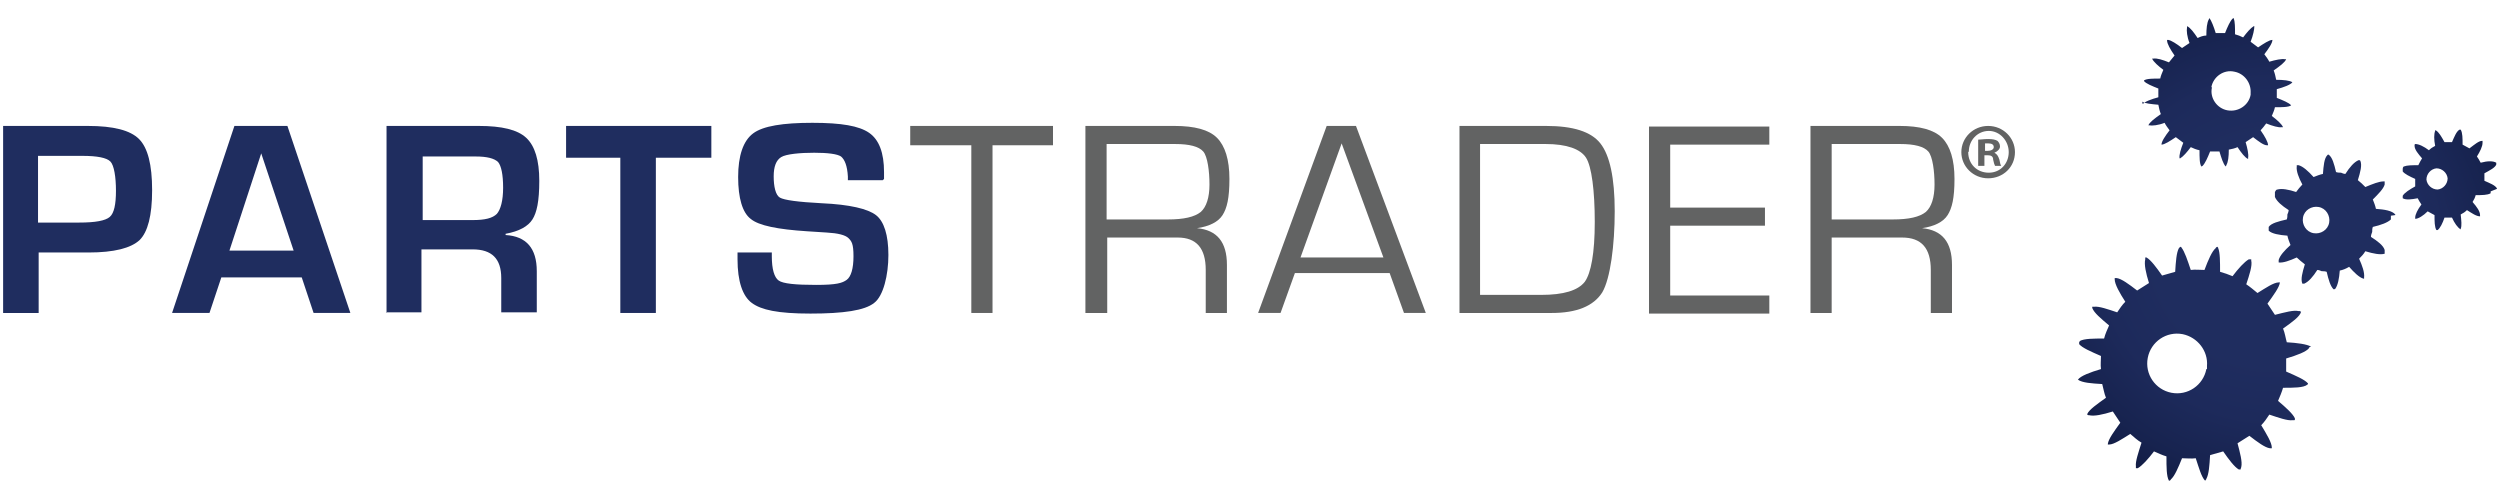 <?xml version="1.0" encoding="UTF-8"?>
<svg id="Layer_1" xmlns="http://www.w3.org/2000/svg" version="1.1" xmlns:xlink="http://www.w3.org/1999/xlink" viewBox="0 0 401 80">
  
  <defs>
    <style>
      .st0 {
        fill: #1f2d5f;
      }

      .st1 {
        fill: url(#radial-gradient);
      }

      .st2 {
        fill: #626363;
      }
    </style>
    <radialGradient id="radial-gradient" cx="364.1" cy="40" fx="364.1" fy="40" r="45.5" gradientUnits="userSpaceOnUse">
      <stop offset=".4" stop-color="#1f2d5f"/>
      <stop offset=".6" stop-color="#1d2a5b"/>
      <stop offset=".8" stop-color="#17234f"/>
      <stop offset="1" stop-color="#0e173c"/>
      <stop offset="1" stop-color="#0b1336"/>
    </radialGradient>
  </defs>
  <g>
    <path class="st0" d="M.5,50.2v-30h13.6c4.1,0,6.8.7,8.2,2.1,1.4,1.4,2.1,4.1,2.1,8.2s-.7,6.7-2,8c-1.4,1.3-4.1,2-8.2,2h-1.3s-6.7,0-6.7,0v9.7H.5ZM6.2,35.7h6.5c2.6,0,4.2-.3,4.9-.9.7-.6,1-2,1-4.2s-.3-4.1-.9-4.7c-.6-.6-2.1-.9-4.5-.9h-7.1v10.7Z"/>
    <path class="st0" d="M48.4,44.5h-12.9l-1.9,5.7h-6l10-30h8.5l10.1,30h-5.9l-1.9-5.7ZM47.1,40.2l-5.2-15.6-5.1,15.6h10.3Z"/>
    <path class="st0" d="M62,50.2v-30h14.8c3.7,0,6.2.6,7.6,1.9,1.4,1.3,2.1,3.6,2.1,6.9s-.4,5.1-1.1,6.2c-.7,1.1-2.1,1.9-4.3,2.3v.2c3.3.2,5,2.1,5,5.8v6.6h-5.7v-5.5c0-3.1-1.5-4.6-4.6-4.6h-8.2v10.1h-5.7ZM67.7,35.3h8.1c2,0,3.2-.3,3.9-1,.6-.7,1-2.1,1-4.2s-.3-3.5-.8-4.1c-.6-.6-1.8-.9-3.6-.9h-8.5v10.3Z"/>
    <path class="st0" d="M105.2,25.3v24.9h-5.7v-24.9h-8.7v-5.1h23.3v5.1h-9Z"/>
    <path class="st0" d="M141.6,28.9h-5.6c0-.3,0-.5,0-.6-.1-1.7-.5-2.7-1.1-3.2-.6-.4-2.1-.6-4.3-.6s-4.5.2-5.3.7c-.8.5-1.2,1.5-1.2,3.1s.3,3,1,3.4c.7.4,2.9.7,6.7.9,4.5.2,7.4.9,8.7,1.9,1.3,1,2,3.2,2,6.4s-.8,6.6-2.3,7.7c-1.5,1.2-4.9,1.7-10.2,1.7s-7.9-.6-9.4-1.7c-1.5-1.1-2.3-3.5-2.3-7v-1.1s5.5,0,5.5,0v.6c0,2.1.4,3.4,1.1,3.9.7.5,2.7.7,6,.7s4.2-.3,4.9-.8c.7-.5,1.1-1.8,1.1-3.8s-.3-2.4-.8-2.9c-.5-.5-1.7-.8-3.5-.9l-3.1-.2c-4.7-.3-7.8-.9-9.1-2-1.3-1-2-3.3-2-6.7s.8-5.8,2.4-7c1.6-1.2,4.8-1.7,9.5-1.7s7.5.5,9.1,1.6c1.6,1.1,2.4,3.2,2.4,6.3v1.1Z"/>
  </g>
  <g>
    <path class="st2" d="M159.2,23.3v26.9h-3.4v-26.9h-9.8v-3.1h22.9v3.1h-9.7Z"/>
    <path class="st2" d="M174.1,50.2v-30h14.3c3.2,0,5.5.6,6.8,1.9,1.3,1.3,2,3.5,2,6.6s-.4,4.7-1.1,5.8c-.7,1.1-2.1,1.8-4.1,2.1h0c3.2.3,4.8,2.2,4.8,5.9v7.7h-3.4v-6.9c0-3.5-1.5-5.2-4.5-5.2h-11.3v12.1h-3.4ZM177.5,35.2h9.8c2.6,0,4.3-.4,5.3-1.2.9-.8,1.4-2.3,1.4-4.4s-.3-4.5-1-5.3c-.7-.8-2.2-1.2-4.5-1.2h-11v12.1Z"/>
    <path class="st2" d="M222.9,43.8h-15.2l-2.3,6.4h-3.6l11-30h4.7l11.2,30h-3.5l-2.3-6.4ZM221.9,41.3l-6.7-18.3-6.6,18.3h13.2Z"/>
    <path class="st2" d="M234.1,50.2v-30h13.9c4.3,0,7.2.9,8.7,2.8,1.5,1.9,2.3,5.5,2.3,10.9s-.7,10.8-2,13c-1.4,2.2-4.1,3.3-8.1,3.3h-14.7ZM237.4,47.3h9.8c3.6,0,5.9-.7,7-2.1,1-1.4,1.6-4.6,1.6-9.6s-.5-8.9-1.4-10.3c-.9-1.4-3.1-2.2-6.5-2.2h-10.5v24.2Z"/>
    <path class="st2" d="M267.9,23.1v10.2h15.2v2.9h-15.2v11.2h15.9v2.9h-19.3v-30h19.3v2.9h-15.9Z"/>
    <path class="st2" d="M290.4,50.2v-30h14.3c3.2,0,5.5.6,6.8,1.9,1.3,1.3,2,3.5,2,6.6s-.4,4.7-1.1,5.8c-.7,1.1-2.1,1.8-4.1,2.1h0c3.2.3,4.8,2.2,4.8,5.9v7.7h-3.4v-6.9c0-3.5-1.5-5.2-4.6-5.2h-11.3v12.1h-3.4ZM293.8,35.2h9.8c2.6,0,4.3-.4,5.3-1.2.9-.8,1.4-2.3,1.4-4.4s-.3-4.5-1-5.3c-.7-.8-2.2-1.2-4.5-1.2h-11v12.1Z"/>
    <path class="st2" d="M323.2,24.4c0,2.4-1.9,4.2-4.3,4.2s-4.3-1.9-4.3-4.2,1.9-4.2,4.3-4.2,4.3,1.9,4.3,4.2ZM315.7,24.4c0,1.9,1.4,3.3,3.3,3.3s3.2-1.5,3.2-3.3-1.4-3.4-3.2-3.4-3.2,1.5-3.2,3.3ZM318.3,26.6h-1v-4.2c.4,0,.9-.1,1.6-.1s1.2.1,1.5.3c.2.2.4.5.4.9s-.4.8-.9,1h0c.4.2.6.5.8,1.1.1.6.2.9.3,1h-1c-.1-.2-.2-.5-.3-1,0-.5-.3-.7-.9-.7h-.5v1.7ZM318.3,24.2h.5c.5,0,1-.2,1-.6s-.3-.6-.9-.6-.4,0-.5,0v1.2Z"/>
  </g>
  <path class="st1" d="M370.7,55.6s0,0,0,0c0,0,0,0,0,0,0,0,0,0,0,0,0,0,0,0,0,0,0,0,0,0,0,0,0,0,0,0,0,0,0,0,0,0,0,0,0,0,0,0,0,0,0,0,0,0,0,0s0,0,0,0c0,0,0,0,0,0-.7-.4-2.2-.6-3.9-.7-.2-.7-.3-1.5-.6-2.2,1.4-1,2.7-1.9,2.9-2.7,0,0,0,0,0,0,0,0,0,0,0,0,0,0,0,0,0,0,0,0,0,0,0,0,0,0,0,0,0,0,0,0,0,0,0,0s0,0,0,0,0,0,0,0c0,0,0,0,0,0,0,0,0,0,0,0,0,0,0,0,0,0,0,0,0,0,0,0,0,0,0,0,0,0,0,0,0,0,0,0,0,0-.1,0-.2-.1,0,0,0,0,0,0,0,0,0,0,0,0,0,0-.1,0-.2,0-.8-.2-2.2.2-3.8.6-.4-.6-.8-1.2-1.2-1.8,1-1.4,1.9-2.6,2-3.4,0,0,0,0,0,0,0,0,0,0,0,0,0,0,0,0,0,0,0,0,0,0,0,0,0,0,0,0,0,0,0,0,0,0,0,0s0,0,0,0c0,0,0,0,0,0,0,0,0,0,0,0,0,0,0,0,0,0,0,0,0,0,0,0,0,0,0,0,0,0,0,0,0,0,0,0,0,0,0,0,0,0,0,0,0,0,0,0,0,0,0,0,0,0,0,0,0,0,0,0,0,0,0,0,0,0,0,0,0,0,0,0,0,0,0,0,0,0,0,0-.1,0-.1,0,0,0,0,0,0,0,0,0-.1,0-.1,0-.8,0-2.1.9-3.4,1.7-.6-.5-1.2-1-1.8-1.4.5-1.5,1-3,.8-3.8,0,0,0,0,0,0,0,0,0,0,0,0,0,0,0,0,0-.1,0,0,0,0,0,0,0,0,0,0,0-.1,0,0,0,0,0,0,0,0,0,0,0,0,0,0,0,0,0,0,0,0,0,0,0,0,0,0,0,0,0,0,0,0,0,0,0,0,0,0,0,0,0,0,0,0,0,0,0,0,0,0,0,0,0,0,0,0,0,0-.1,0,0,0,0,0,0,0s0,0,0,0c0,0,0,0,0,0,0,0,0,0,0,0,0,0-.1,0-.1,0,0,0-.1,0-.2,0-.7.4-1.7,1.5-2.6,2.7-.7-.3-1.3-.5-2-.7,0,0,0,0,0,0,0-1.6,0-3.1-.3-3.8,0,0,0-.1-.1-.2,0,0,0,0,0,0,0,0,0,0,0,0,0,0,0,0,0,0,0,0,0,0,0,0,0,0,0,0,0,0,0,0,0,0,0,0,0,0,0,0,0,0,0,0,0,0,0,0,0,0,0,0,0,0,0,0,0,0,0,0,0,0,0,0,0,0,0,0,0,0-.1,0,0,0,0,0,0,0,0,0,0,0,0,0,0,0,0,0,0,0,0,0,0,0,0,0,0,0,0,0,0,0,0,0,0,0,0,0,0,0,0,0,0,0,0,0-.2.1-.2.2-.6.5-1.2,1.9-1.8,3.5-.7,0-1.5-.1-2.2,0-.5-1.5-1-3-1.5-3.6,0,0,0,0,0,0,0,0,0-.1-.1-.1,0,0,0,0,0,0,0,0,0,0,0,0,0,0,0,0,0,0,0,0,0,0,0,0,0,0,0,0-.1,0,0,0,0,0,0,0,0,0,0,0,0,0,0,0,0,0,0,0,0,0,0,0,0,0,0,0,0,0,0,0,0,0,0,0,0,0,0,0,0,0,0,0,0,0,0,0,0,0,0,0-.1.1-.2.2-.4.7-.5,2.2-.6,3.8-.7.2-1.4.4-2.1.6-.9-1.3-1.8-2.5-2.5-2.9,0,0,0,0,0,0,0,0,0,0,0,0,0,0,0,0-.1,0,0,0,0,0,0,0,0,0-.1,0-.1,0s0,0,0,0c0,0,0,0,0,0,0,0,0,0,0,0,0,0,0,0,0,0,0,0,0,0,0,0,0,0,0,0,0,0,0,0,0,0,0,0,0,0,0,0,0,0,0,0,0,0,0,0,0,0,0,0,0,0,0,0,0,0,0,0,0,0,0,.2,0,.3-.2.8.1,2.2.6,3.8,0,0,0,0,0,0s0,0,0,0c-.6.4-1.3.8-1.9,1.2,0,0,0,0,0,0-1.3-1-2.5-1.9-3.3-2,0,0-.2,0-.3,0,0,0,0,0,0,0,0,0,0,0,0,0,0,0,0,0,0,0,0,0,0,0,0,0,0,0,0,0,0,0,0,0,0,0,0,0,0,0,0,0,0,0,0,0,0,0,0,0,0,0,0,0,0,0,0,0,0,0,0,0,0,0,0,0,0,0,0,0,0,0,0,0,0,0,0,0,0,0,0,0,0,0,0,0,0,0,0,0,0,0,0,0,0,0,0,0s0,0,0,0c0,0,0,.1,0,.2,0,.8.8,2.2,1.7,3.6-.5.5-.9,1.1-1.3,1.7,0,0,0,0,0,0-1.5-.5-2.9-1-3.7-.9,0,0-.2,0-.3,0,0,0,0,0,0,0,0,0,0,0,0,0,0,0,0,0,0,0,0,0,0,0,0,0,0,0,0,0,0,0,0,0,0,0,0,0,0,0,0,0,0,0,0,0,0,0,0,0,0,0,0,0,0,0,0,0,0,0,0,0,0,0,0,0,0,0,0,0,0,0,0,0,0,0,0,0,0,0,0,0,0,0,0,0,0,0,0,0,0,0,0,0,0,0,0,.1,0,0,0,.1,0,.1.3.8,1.4,1.7,2.7,2.8-.3.7-.6,1.3-.8,2.1-1.7,0-3.2,0-3.9.4,0,0,0,0,0,0,0,0,0,0,0,0,0,0,0,0,0,0,0,0,0,0,0,0,0,0,0,.1-.1.2,0,0,0,0,0,0,0,0,0,0,0,0,0,0,0,0,0,0,0,0,0,0,0,.1,0,0,0,0,0,0,0,0,0,0,0,0s0,0,0,0c0,0,0,0,0,0,0,0,0,0,0,.1,0,0,0,0,0,.1.5.6,1.9,1.2,3.5,1.9,0,0,0,0,0,0,0,.7-.1,1.4,0,2.1-1.7.5-3.3,1.1-3.7,1.7,0,0,0,0,0,0,0,0,0,0,0,0,0,0,0,0,0,0,0,0,0,0,0,0,0,0,0,0,0,0,0,0,0,0,0,0,0,0,0,0,0,0,0,0,0,0,0,0,0,0,0,0,0,0,0,0,0,0,0,0,0,0,0,0,0,0,0,0,0,0,0,0,0,0,0,0,0,0,0,0,0,0,0,0,0,0,0,0,0,0,0,0,0,0,0,0,0,0,0,0,0,0,0,0,0,0,0,0,0,0,0,0,0,0,.7.5,2.2.6,3.9.7.2.7.3,1.5.6,2.2-1.4,1-2.7,1.9-3,2.6,0,0,0,0,0,0,0,0,0,0,0,0,0,0,0,.1,0,.1s0,0,0,0c0,0,0,0,0,0s0,0,0,0c0,0,0,0,0,0,0,0,0,0,0,0,0,0,0,0,0,0,0,0,0,0,0,0,0,0,0,0,0,0,0,0,.1.1.2.1,0,0,0,0,0,0,0,0,0,0,0,0,0,0,.1,0,.1,0,.8.2,2.2-.1,3.8-.6.4.6.8,1.2,1.2,1.8-1,1.4-1.9,2.6-2,3.4,0,0,0,0,0,.1,0,0,0,0,0,0,0,0,0,0,0,0,0,0,0,0,0,0,0,0,0,0,0,0,0,0,0,0,0,0,0,0,0,0,0,0,0,0,0,0,0,0,0,0,0,0,0,0,0,0,0,0,0,0,0,0,0,0,0,0,0,0,0,0,0,0,0,0,0,0,0,0,0,0,0,0,0,0,0,0,0,0,0,0,0,0,0,0,0,0s0,0,0,0c0,0,0,0,.1,0,0,0,0,0,0,0,0,0,.1,0,.1,0,.8,0,2.1-.9,3.4-1.7.6.5,1.1,1,1.8,1.4-.5,1.6-1,3-.9,3.8,0,0,0,0,0,0,0,0,0,0,0,.1,0,0,0,0,0,.1,0,0,0,0,0,.1,0,0,0,0,0,0,0,0,0,0,0,0,0,0,0,0,0,0,0,0,0,0,0,0,0,0,0,0,0,0,0,0,0,0,0,0,0,0,0,0,0,0,0,0,0,0,0,0,0,0,0,0,0,0,0,0,0,0,0,0,0,0,0,0,0,0,0,0,0,0,0,0,0,0,0,0,0,0,0,0,0,0,0,0,0,0,0,0,0,0,0,0,.1,0,.1,0,0,0,.1,0,.2,0,.7-.4,1.7-1.5,2.6-2.7.7.3,1.3.6,2,.8,0,1.7,0,3.2.4,3.9,0,0,0,0,0,0,0,0,0,0,0,0,0,0,0,0,0,0,0,0,0,0,0,0,0,0,0,0,0,0,0,0,0,0,0,0,0,0,0,0,0,0,0,0,0,0,0,0,0,0,0,0,0,0,0,0,0,0,0,0,0,0,0,0,0,0,0,0,0,0,0,0,0,0,0,0,.1,0h0s0,0,0,0c0,0,0,0,0,0,0,0,0,0,0,0h0s0,0,0,0c0,0,.2-.1.2-.2.6-.5,1.2-1.9,1.8-3.4.7,0,1.5.1,2.2,0,.5,1.5.9,3,1.5,3.6,0,0,0,0,0,0,0,0,0,0,0,0,0,0,0,0,0,0,0,0,0,0,0,0,0,0,0,0,0,0,0,0,0,0,0,0,0,0,0,0,0,0,0,0,0,0,0,0,0,0,0,0,0,0s0,0,0,0c0,0,0,0,0,0,0,0,0,0,0,0s0,0,0,0c0,0,0,0,0,0,0,0,0,0,0,0,0,0,0,0,0,0,0,0,.2-.2.2-.3.4-.7.5-2.1.6-3.8.7-.2,1.4-.4,2.1-.6.9,1.3,1.8,2.5,2.5,2.9,0,0,0,0,0,0,0,0,0,0,0,0,0,0,0,0,0,0,0,0,.1,0,.1,0,0,0,0,0,0,0,0,0,0,0,.1,0,0,0,0,0,.1,0,0,0,0,0,0,0,0,0,0,0,0,0,0,0,0,0,0,0,0,0,0,0,0,0,0,0,0,0,0,0,0,0,0,0,0,0,0,0,0,0,0-.1,0,0,0,0,0,0,0,0,0,0,0,0,0,0,.1-.2.1-.3.2-.8-.2-2.3-.6-3.8,0,0,0,0,0,0,.6-.4,1.3-.8,1.9-1.2,0,0,0,0,0,0,0,0,0,0,0,0,1.3,1,2.5,1.9,3.3,2,0,0,.2,0,.3,0,0,0,0,0,0,0,0,0,0,0,0,0,0,0,0,0,0,0,0,0,0,0,0,0s0,0,0,0c0,0,0,0,0,0,0,0,0,0,0,0,0,0,0,0,0,0,0,0,0,0,0,0,0,0,0,0,0,0,0,0,0,0,0,0,0,0,0,0,0,0,0,0,0,0,0,0,0,0,0,0,0,0,0,0,0,0,0,0,0,0,0,0,0,0,0,0,0,0,0,0,0,0,0,0,0,0,0,0,0,0,0,0s0,0,0,0c0,0,0,0,0-.1,0,0,0,0,0,0,0-.8-.8-2.1-1.7-3.6.5-.5.9-1.1,1.3-1.7,0,0,0,0,0,0,1.5.5,2.9,1,3.7.9,0,0,.2,0,.3,0,0,0,0,0,0,0,0,0,0,0,0,0,0,0,0,0,0,0,0,0,0,0,0,0,0,0,.1,0,.1-.1,0,0,0,0,0,0,0,0,0,0,0,0,0,0,0,0,0,0,0,0,0,0,0,0,0,0,0,0,0,0,0,0,0,0,0,0,0,0,0,0,0,0s0,0,0,0c0,0,0-.1,0-.1,0,0,0,0,0-.1-.3-.7-1.4-1.7-2.7-2.8.3-.7.6-1.4.8-2.1,1.7,0,3.3,0,3.9-.5,0,0,0,0,0,0,0,0,0,0,0,0,0,0,0,0,0,0,0,0,.1-.1.1-.1,0,0,0,0,0,0,0,0,0,0,0,0,0,0,0,0,0,0,0,0,0,0,0,0,0,0,0,0,0,0s0,0,0,0c0,0,0,0,0,0,0,0,0,0,0,0,0,0,0,0,0,0,0,0,0,0,0,0,0,0,0,0,0-.1-.5-.6-1.9-1.2-3.5-1.9,0,0,0,0,0,0,0-.7,0-1.4,0-2.1,1.7-.5,3.3-1.1,3.7-1.7,0,0,0,0,0,0,0,0,0,0,0,0,0,0,0,0,0,0,0,0,0,0,0-.1,0,0,0,0,0,0,0,0,0,0,0,0,0,0,0,0,0,0,0,0,0,0,0,0,0,0,0,0,0,0,0,0,0,0,0,0ZM353.9,59.2c-.5,2.6-3,4.3-5.6,3.8-2.6-.5-4.3-3-3.8-5.6.5-2.6,3-4.3,5.6-3.8,2.4.5,4.1,2.7,3.9,5.1,0,.2,0,.3,0,.5ZM384.2,34.5s0,0,0,0h0c0,0,0,0,0-.1,0,0,0,0,0,0h0s0,0,0,0h0s0,0,0,0c0,0,0,0,0,0,0,0,0,0,0,0,0,0,0,0,0,0-.5-.6-1.7-.8-3.1-.9-.1-.5-.3-1-.5-1.5.9-.9,1.7-1.7,1.9-2.4v-.2s0,0,0,0c0,0,0,0,0,0h0c0,0,0-.1,0-.1,0,0,0,0,0-.1,0,0,0,0,0,0,0,0,0,0,0,0,0,0,0,0,0-.1,0,0,0,0,0,0h0s0,0,0,0c0,0,0,0,0,0,0,0,0,0,0,0,0,0,0,0,0,0,0,0,0,0,0,0h0s-.1,0-.2,0c0,0,0,0,0,0h0s0,0,0,0c-.7,0-1.7.4-2.9.9-.4-.4-.8-.8-1.2-1.1.4-1.3.7-2.4.4-3.1,0,0,0,0,0,0h0s0,0,0,0c0,0,0,0,0,0,0,0,0,0,0,0,0,0,0,0-.1-.1,0,0,0,0-.1,0h0s0,0,0,0h0s0,0,0,0c0,0,0,0,0,0h0s0,0,0,0c0,0,0,0,0,0h0s0,0-.1,0c0,0,0,0,0,0,0,0,0,0,0,0,0,0,0,0,0,0-.7.3-1.4,1.1-2.1,2.2-.2,0-.5-.1-.7-.2-.3,0-.5,0-.8-.1-.3-1.3-.6-2.4-1.2-2.8,0,0,0,0,0,0,0,0,0,0-.1,0,0,0,0,0,0,0,0,0,0,0,0,0h0s0,0,0,0c0,0,0,0,0,0h0s0,0,0,0h0s0,0,0,0c0,0,0,0,0,0,0,0,0,0,0,0,0,0,0,0,0,0,0,0,0,0,0,0,0,0,0,0,0,0,0,0,0,0,0,0,0,0,0,0,0,0,0,0,0,0,0,0,0,0,0,0,0,0,0,0,0,0-.1.1-.5.5-.6,1.7-.7,3-.5.1-1,.3-1.5.5-.9-1-1.7-1.7-2.4-1.9h0s0,0,0,0c0,0,0,0,0,0,0,0,0,0,0,0,0,0,0,0-.1,0,0,0,0,0,0,0,0,0,0,0,0,0,0,0-.1,0-.2,0,0,0,0,0,0,0,0,0,0,0,0,0,0,0,0,0,0,0,0,0,0,0,0,0,0,0,0,0,0,0,0,0,0,0,0,0,0,0,0,0,0,0h0s0,0,0,0c0,0,0,.1,0,.2h0c-.1.7.3,1.8.9,2.9,0,0,0,0,0,0-.4.4-.7.8-1,1.2-1.2-.4-2.3-.6-3-.4,0,0,0,0,0,0,0,0,0,0,0,0-.2,0-.3.2-.4.4,0,0,0,0,0,0h0c0,.1,0,.2,0,.2h0c0,0,0,.1,0,.1h0c0,.1,0,.2,0,.2,0,0,0,.1,0,.2h0s0,0,0,.1c.3.7,1.1,1.4,2.2,2.1,0,.2-.1.5-.2.7,0,.3,0,.5-.1.8-1.3.3-2.5.6-2.9,1.2,0,0,0,0,0,0,0,0,0,0,0,.1h0c0,.1,0,.1,0,.1h0c0,0,0,.2,0,.2h0c0,0,0,0,0,.1,0,0,0,0,0,.1,0,0,0,0,0,0,0,0,0,0,0,0,0,0,0,0,0,0,0,0,0,0,0,0,0,0,0,0,0,0,0,0,0,0,0,0,0,0,0,0,0,0,0,0,0,0,0,0,.5.5,1.7.7,3,.8.1.5.3,1,.5,1.5-1,.9-1.7,1.7-1.9,2.4h0c0,0,0,.2,0,.2h0c0,.1,0,.2,0,.2,0,0,0,0,0,0,0,0,0,0,0,0h0s0,0,0,0c0,0,0,0,0,0,0,0,0,0,0,0h0s0,0,0,0c0,0,0,0,0,0,0,0,0,0,0,0,0,0,0,0,0,0,0,0,0,0,0,0,0,0,0,0,0,0,0,0,0,0,0,0,0,0,0,0,0,0,0,0,0,0,0,0,0,0,0,0,0,0,0,0,0,0,0,0h0s0,0,0,0h0s0,0,0,0c.7.1,1.8-.3,2.9-.8.4.4.8.7,1.3,1.1-.4,1.3-.7,2.4-.4,3.1,0,0,0,0,0,0h0s0,0,0,0c0,0,0,0,0,0,0,0,0,0,0,0,0,0,0,0,0,0,0,0,0,0,0,0,0,0,0,0,0,0,0,0,0,0,0,0,0,0,0,0,0,0,0,0,0,0,0,0h0s0,0,0,0c0,0,0,0,0,0h.2s0,0,0,0c0,0,0,0,0,0,0,0,0,0,0,0,0,0,0,0,0,0,0,0,0,0,0,0,0,0,0,0,.1,0,.7-.3,1.4-1.1,2.1-2.2,0,0,0,0,0,0,.2,0,.5.1.7.2.3,0,.5,0,.8.1.3,1.3.6,2.3,1.1,2.8,0,0,0,0,0,0,0,0,0,0,0,0,0,0,0,0,0,0,0,0,0,0,0,0,0,0,0,0,0,0,0,0,0,0,0,0h0s0,0,0,0h0s0,0,0,0h0s0,0,0,0h0s0,0,0,0c0,0,0,0,0,0h0s0,0,0,0c0,0,.1,0,.1,0,0,0,.1,0,.2-.1,0,0,0,0,0,0,0,0,0,0,0,0,0,0,0,0,0,0,.4-.6.6-1.6.7-2.9.5-.1,1-.3,1.5-.6.8.9,1.6,1.7,2.3,1.9,0,0,0,0,0,0,0,0,0,0,0,0,0,0,0,0,0,0h0s0,0,.1,0c0,0,0,0,0,0h0s0,0,0,0c0,0,0,0,0,0,0,0,0,0,0,0,0,0,0,0,0,0,0,0,0,0,0,0,0,0,0,0,0,0,0,0,0,0,0,0,0,0,0,0,0-.1,0,0,0,0,0,0,0,0,0,0,0,0h0c0,0,0-.1,0-.1h0c.1-.8-.3-1.9-.8-3,0,0,0,0,0,0,.4-.4.7-.7,1-1.2,1.3.4,2.4.6,3.1.4,0,0,0,0,0,0,0,0,0,0,0,0,0,0,0,0,0,0,0,0,0,0,0,0,0,0,0,0,0,0,0,0,0,0,0,0,0,0,0,0,0,0,0,0,0,0,0,0,0,0,0,0,0,0,0,0,0,0,0,0,0,0,0,0,0,0h0s0,0,0,0v-.4c0,0,0-.1,0-.1,0,0,0,0,0,0h0c0,0,0,0,0-.1,0,0,0,0,0,0,0,0,0,0,0,0h0c-.2-.7-1.1-1.4-2.2-2.1,0-.3.1-.5.2-.8,0-.3,0-.5.1-.8,1.3-.3,2.4-.7,2.9-1.2,0,0,0,0,0,0h0s0,0,0,0c0,0,0-.1,0-.2h0c0,0,0-.1,0-.2h0c0-.1,0-.2,0-.2h0ZM371.1,37.4c-1.2-.2-1.9-1.4-1.7-2.5.2-1.2,1.4-1.9,2.5-1.7,1.2.2,1.9,1.4,1.7,2.5-.2,1.2-1.4,1.9-2.5,1.7ZM343.6,16.3h0s0,0,0,0c0,0,0,0,0,0,0,0,0,0,0,0,0,0,0,0,0,0,0,0,0,0,0,0h0s0,0,0,0c0,0,0,0,0,0,0,0,0,0,0,0,0,0,0,0,0,0,0,0,0,0,0,0h0c.4.3,1.5.4,2.6.5.1.5.2,1,.4,1.5-1,.7-1.8,1.3-2,1.8,0,0,0,0,0,0,0,0,0,0,0,0,0,0,0,0,0,0,0,0,0,0,0,0,0,0,0,0,0,0,0,0,0,0,0,0,0,0,0,0,0,0,0,0,0,0,0,0,0,0,0,0,0,0,0,0,0,0,0,0,0,0,0,0,0,0,0,0,0,0,.1,0,0,0,0,0,0,0,0,0,0,0,0,0,0,0,0,0,0,0,.5.1,1.5,0,2.5-.4.2.4.5.8.8,1.2-.7.9-1.3,1.8-1.3,2.3,0,0,0,0,0,0,0,0,0,0,0,0,0,0,0,0,0,0,0,0,0,0,0,0,0,0,0,0,0,0,0,0,0,0,0,0,0,0,0,0,0,0,0,0,0,0,0,0h0s0,0,0,0c0,0,0,0,0,0,0,0,0,0,0,0,0,0,0,0,0,0,0,0,0,0,0,0h0s0,0,0,0c0,0,0,0,0,0,0,0,0,0,0,0,0,0,0,0,0,0,0,0,0,0,0,0,.5,0,1.4-.6,2.3-1.2.4.3.8.6,1.2.9-.4,1-.7,2-.6,2.5,0,0,0,0,0,0,0,0,0,0,0,0,0,0,0,0,0,0,0,0,0,0,0,0,0,0,0,0,0,0,0,0,0,0,0,0,0,0,0,0,0,0,0,0,0,0,0,0,0,0,0,0,0,0,0,0,0,0,0,0,0,0,0,0,0,0,0,0,0,0,0,0,0,0,0,0,0,0,0,0,0,0,0,0,0,0,0,0,0,0,0,0,0,0,0,0s0,0,0,0,0,0,0,0c0,0,0,0,0,0,0,0,0,0,0,0,0,0,0,0,.1,0,.5-.3,1.1-1,1.7-1.8.4.2.9.4,1.4.5,0,1.1,0,2.2.3,2.6,0,0,0,0,0,0,0,0,0,0,0,0,0,0,0,0,0,0,0,0,0,0,0,0,0,0,0,0,0,0,0,0,0,0,0,0,0,0,0,0,0,0,0,0,0,0,0,0,0,0,0,0,0,0,0,0,0,0,0,0,0,0,0,0,0,0,0,0,0,0,0,0,0,0,0,0,0,0,0,0,0,0,0,0,0,0,0,0,0,0,0,0,0,0,0,0,0,0,0,0,0,0,0,0,0,0,0,0,0,0,0,0,0,0,0,0,.1,0,.2-.1.4-.4.8-1.3,1.2-2.3.5,0,1,0,1.5,0,.3,1,.6,2,1,2.4h0s0,0,0,0c0,0,0,0,0,0,0,0,0,0,0,0,0,0,0,0,0,0,0,0,0,0,0,0,0,0,0,0,0,0,0,0,0,0,0,0,0,0,0,0,0,0s0,0,0,0c0,0,0,0,0,0,0,0,0,0,0,0,0,0,0,0,0,0,0,0,0,0,0,0,0,0,0,0,0,0,0,0,0,0,0,0,0,0,.1-.1.1-.2.3-.5.4-1.4.4-2.5.5-.1,1-.2,1.4-.4.6.9,1.2,1.7,1.7,1.9,0,0,0,0,0,0,0,0,0,0,0,0,0,0,0,0,0,0,0,0,0,0,0,0,0,0,0,0,0,0,0,0,0,0,0,0,0,0,0,0,0,0,0,0,0,0,0,0,0,0,0,0,0,0,0,0,0,0,0,0,0,0,0,0,0,0,0,0,0,0,0,0,0,0,0,0,0,0,0,0,0,0,0,0,0,0,0,0,0,0,0,0,0,0,0,0,0,0,0-.1,0-.2.1-.5-.1-1.5-.4-2.5,0,0,0,0,0,0,.4-.3.8-.5,1.2-.8h0s0,0,0,0c.9.7,1.7,1.3,2.2,1.3,0,0,.1,0,.2,0,0,0,0,0,0,0,0,0,0,0,0,0,0,0,0,0,0,0,0,0,0,0,0,0,0,0,0,0,0,0,0,0,0,0,0,0,0,0,0,0,0,0,0,0,0,0,0,0,0,0,0,0,0,0,0,0,0,0,0,0,0,0,0,0,0,0,0,0,0,0,0,0,0,0,0,0,0,0,0,0,0,0,0,0,0,0,0,0,0,0,0,0,0,0,0,0,0,0,0,0,0,0,0,0,0,0,0,0,0,0,0,0,0,0,0,0,0,0,0,0,0,0,0,0,0,0,0,0,0,0,0,0,0-.5-.5-1.4-1.2-2.4.3-.3.6-.7.9-1.1h0c1,.4,2,.7,2.5.6,0,0,.1,0,.2,0,0,0,0,0,0,0,0,0,0,0,0,0,0,0,0,0,0,0,0,0,0,0,0,0,0,0,0,0,0,0,0,0,0,0,0,0,0,0,0,0,0,0,0,0,0,0,0,0,0,0,0,0,0,0,0,0,0,0,0,0,0,0,0,0,0,0,0,0,0,0,0,0,0,0,0,0,0,0,0,0,0,0,0,0,0,0,0,0,0,0-.2-.5-1-1.2-1.8-1.8.2-.5.4-.9.5-1.4,1.1,0,2.2,0,2.6-.3,0,0,0,0,0,0,0,0,0,0,0,0,0,0,0,0,0,0,0,0,0,0,0,0,0,0,0,0,0,0,0,0,0,0,0,0,0,0,0,0,0,0,0,0,0,0,0,0s0,0,0,0c0,0,0,0,0,0s0,0,0,0c0,0,0,0,0,0,0,0,0,0,0,0,0,0,0,0,0,0,0,0,0,0,0,0-.3-.4-1.3-.8-2.3-1.2,0,0,0,0,0,0,0-.5,0-.9,0-1.4,1.1-.3,2.2-.7,2.5-1.1,0,0,0,0,0,0,0,0,0,0,0,0,0,0,0,0,0,0,0,0,0,0,0,0,0,0,0,0,0,0,0,0,0,0,0,0,0,0,0,0,0,0s0,0,0,0h0s0,0,0,0c0,0,0,0,0,0,0,0,0,0,0,0,0,0,0,0,0,0,0,0,0,0,0,0,0,0,0,0,0,0,0,0,0,0,0,0,0,0,0,0,0,0,0,0,0,0,0,0,0,0,0,0,0,0,0,0,0,0,0,0,0,0,0,0,0,0-.4-.3-1.5-.4-2.6-.4-.1-.5-.2-1-.4-1.5,1-.7,1.8-1.3,2-1.8,0,0,0,0,0,0,0,0,0,0,0,0h0s0,0,0,0h0s0,0,0,0,0,0,0,0c0,0,0,0,0,0,0,0,0,0,0,0,0,0,0,0,0,0,0,0,0,0,0,0,0,0,0,0,0,0,0,0,0,0,0,0,0,0,0,0,0,0,0,0,0,0-.1,0,0,0,0,0,0,0,0,0,0,0,0,0,0,0,0,0-.1,0-.5-.1-1.5.1-2.5.4-.2-.4-.5-.8-.8-1.2.7-.9,1.3-1.8,1.3-2.3,0,0,0,0,0,0,0,0,0,0,0,0,0,0,0,0,0,0,0,0,0,0,0,0,0,0,0,0,0,0,0,0,0,0,0,0s0,0,0,0c0,0,0,0,0,0,0,0,0,0,0,0,0,0,0,0,0,0,0,0,0,0,0,0,0,0,0,0,0,0,0,0,0,0,0,0,0,0,0,0,0,0,0,0,0,0,0,0,0,0,0,0,0,0,0,0,0,0,0,0,0,0,0,0,0,0,0,0,0,0,0,0,0,0,0,0,0,0,0,0,0,0,0,0,0,0,0,0,0,0,0,0,0,0,0,0-.5,0-1.4.6-2.3,1.2-.4-.3-.8-.6-1.2-.9.4-1,.6-2,.6-2.5,0,0,0,0,0,0,0,0,0,0,0,0,0,0,0,0,0,0,0,0,0,0,0,0,0,0,0,0,0,0,0,0,0,0,0,0,0,0,0,0,0,0,0,0,0,0,0,0,0,0,0,0,0,0,0,0,0,0,0,0,0,0,0,0,0,0,0,0,0,0,0,0,0,0,0,0,0,0,0,0,0,0,0,0,0,0,0,0,0,0,0,0,0,0,0,0s0,0,0,0c0,0,0,0,0,0,0,0,0,0,0,0,0,0,0,0,0,0,0,0,0,0-.1,0-.5.3-1.1,1-1.7,1.8-.4-.2-.9-.4-1.3-.5,0,0,0,0,0,0,0-1.1,0-2-.2-2.5,0,0,0,0,0-.1,0,0,0,0,0,0,0,0,0,0,0,0,0,0,0,0,0,0,0,0,0,0,0,0,0,0,0,0,0,0,0,0,0,0,0,0,0,0,0,0,0,0,0,0,0,0,0,0h0s0,0,0,0c0,0,0,0,0,0,0,0,0,0,0,0h0s0,0,0,0c0,0,0,0,0,0,0,0,0,0,0,0h0s0,0,0,0c0,0,0,0,0,0,0,0-.1,0-.2.1-.4.4-.8,1.3-1.2,2.3-.5,0-1,0-1.5,0-.3-1-.7-2-1-2.4,0,0,0,0,0,0,0,0,0,0,0,0,0,0,0,0,0,0,0,0,0,0,0,0,0,0,0,0,0,0,0,0,0,0,0,0,0,0,0,0,0,0,0,0,0,0,0,0s0,0,0,0c0,0,0,0,0,0s0,0,0,0c0,0,0,0,0,0,0,0,0,0,0,0,0,0,0,0,0,0,0,0,0,0,0,0,0,0,0,0-.1.2-.3.5-.4,1.5-.4,2.6-.5,0-1,.2-1.4.4-.6-.9-1.2-1.7-1.7-1.9,0,0,0,0,0,0,0,0,0,0,0,0,0,0,0,0,0,0,0,0,0,0,0,0,0,0,0,0,0,0,0,0,0,0,0,0,0,0,0,0,0,0,0,0,0,0,0,0,0,0,0,0,0,0,0,0,0,0,0,0,0,0,0,0,0,0,0,0,0,0,0,0,0,0,0,0,0,0,0,0,0,0,0,0,0,0,0,0,0,0,0,0,0,0,0,0,0,0,0,.1,0,.2-.1.5,0,1.5.4,2.5,0,0,0,0,0,0h0c-.4.3-.8.5-1.2.8,0,0,0,0,0,0-.9-.7-1.7-1.2-2.2-1.3,0,0-.1,0-.2,0h0s0,0,0,0c0,0,0,0,0,0h0s0,0,0,0c0,0,0,0,0,0,0,0,0,0,0,0,0,0,0,0,0,0,0,0,0,0,0,0,0,0,0,0,0,0,0,0,0,0,0,0,0,0,0,0,0,0,0,0,0,0,0,0,0,0,0,0,0,0,0,0,0,0,0,0,0,0,0,0,0,0s0,0,0,0c0,0,0,0,0,.1,0,.5.5,1.4,1.2,2.4-.3.4-.6.7-.9,1.1h0c-1-.4-1.9-.7-2.5-.6,0,0-.1,0-.2,0,0,0,0,0,0,0,0,0,0,0,0,0,0,0,0,0,0,0,0,0,0,0,0,0,0,0,0,0,0,0,0,0,0,0,0,0,0,0,0,0,0,0,0,0,0,0,0,0,0,0,0,0,0,0,0,0,0,0,0,0,0,0,0,0,0,0,0,0,0,0,0,0,0,0,0,0,0,0,0,0,0,0,0,0,0,0,0,0,0,0,0,0,0,0,0,0,0,0,0,0,0,0,.2.5,1,1.2,1.8,1.8-.2.5-.4.9-.5,1.4-1.1,0-2.2,0-2.6.3,0,0,0,0,0,0,0,0,0,0,0,0,0,0,0,0,0,0,0,0,0,0,0,0,0,0,0,0,0,.1,0,0,0,0,0,0,0,0,0,0,0,0s0,0,0,0c0,0,0,0,0,0,0,0,0,0,0,0,0,0,0,0,0,0s0,0,0,0c0,0,0,0,0,0,0,0,0,0,0,0,0,0,0,0,0,0,.3.4,1.3.8,2.3,1.2h0c0,.5,0,1,0,1.4-1.1.3-2.2.7-2.5,1.1,0,0,0,0,0,0,0,0,0,0,0,0,0,0,0,0,0,0,0,0,0,0,0,0,0,0,0,0,0,0,0,0,0,0,0,0ZM354.7,14c.3-1.7,2-2.9,3.7-2.5,1.6.3,2.7,1.8,2.6,3.4,0,.1,0,.2,0,.3-.3,1.7-2,2.8-3.7,2.5-1.7-.3-2.9-2-2.5-3.7ZM400.5,30.3s0,0,0-.1c0,0,0,0,0,0h0s0,0,0,0c0,0,0,0,0,0,0,0,0,0,0,0h0c-.3-.5-1.1-.8-2-1.2,0-.2,0-.4,0-.6,0-.2,0-.4,0-.6.9-.5,1.7-.9,1.9-1.4,0,0,0,0,0,0h0s0,0,0,0c0,0,0,0,0-.1h0c0,0,0-.1,0-.1h0c0-.1,0-.1,0-.1h0s0,0,0,0h0s0,0,0,0c0,0,0,0,0,0h0s0,0,0,0h0s0,0,0,0c0,0,0,0,0,0,0,0,0,0,0,0,0,0,0,0,0,0-.5-.3-1.4-.3-2.5,0-.2-.4-.4-.7-.6-1,.5-.8.9-1.6.9-2.2v-.2s0,0,0,0c0,0,0,0,0,0h0s0,0,0-.1c0,0,0,0,0,0,0,0,0,0,0,0,0,0,0,0,0,0,0,0,0,0,0,0,0,0,0,0,0,0h0s0,0,0,0c0,0,0,0,0,0,0,0,0,0,0,0,0,0,0,0,0,0,0,0,0,0,0,0h0s0,0-.1,0c0,0,0,0,0,0h0s0,0,0,0c-.5,0-1.2.6-2,1.2-.4-.2-.7-.4-1.1-.6,0-1,0-1.9-.3-2.4,0,0,0,0,0,0h0s0,0,0,0c0,0,0,0,0,0,0,0,0,0,0,0,0,0,0,0-.1,0,0,0,0,0-.1,0h0s0,0,0,0h0s0,0,0,0c0,0,0,0,0,0h0s0,0,0,0,0,0,0,0h0s0,0,0,0c0,0,0,0,0,0,0,0,0,0,0,0,0,0,0,0,0,0-.5.3-.8,1.1-1.2,2-.2,0-.4,0-.6,0-.2,0-.4,0-.6,0-.5-.9-.9-1.6-1.4-1.9,0,0,0,0,0,0,0,0,0,0-.1,0,0,0,0,0,0,0,0,0,0,0,0,0h0s0,0,0,0c0,0,0,0,0,0h0s0,0,0,0h0s0,0,0,0h0s0,0,0,0c0,0,0,0,0,0,0,0,0,0,0,0,0,0,0,0,0,0,0,0,0,0,0,0,0,0,0,0,0,0,0,0,0,0,0,0,0,0,0,0,0,0,0,0,0,0,0,.1-.2.5-.2,1.4,0,2.4-.4.2-.7.4-1,.7-.8-.6-1.6-1-2.2-1h0s0,0,0,0,0,0,0,0c0,0,0,0,0,0,0,0,0,0,0,0,0,0,0,0,0,0,0,0,0,0,0,0,0,0,0,0-.1.1,0,0,0,0,0,0,0,0,0,0,0,0,0,0,0,0,0,0,0,0,0,0,0,0,0,0,0,0,0,0,0,0,0,0,0,0,0,0,0,0,0,0,0,0,0,0,0,0h0c0,0,0,.1,0,.2h0c0,.6.6,1.3,1.2,2,0,0,0,0,0,0-.2.3-.4.7-.6,1.1-1,0-1.8,0-2.3.2,0,0,0,0,0,0,0,0,0,0,0,0-.1,0-.2.2-.2.4,0,0,0,0,0,0h0c0,0,0,.1,0,.2h0c0,0,0,0,0,0h0c0,.1,0,.1,0,.1,0,0,0,0,0,.1,0,0,0,0,0,0,0,0,0,0,0,0,.3.4,1.1.8,2,1.2,0,.2,0,.4,0,.6,0,.2,0,.4,0,.6-.9.5-1.7,1-2,1.5,0,0,0,0,0,0,0,0,0,0,0,.1h0c0,0,0,.1,0,.1h0c0,0,0,.1,0,.2h0c0,0,0,0,0,0,0,0,0,0,0,0,0,0,0,0,0,0,0,0,0,0,0,0,0,0,0,0,0,0,0,0,0,0,0,0,0,0,0,0,0,0,0,0,0,0,0,0,0,0,0,0,0,0,0,0,0,0,0,0,.5.3,1.4.2,2.4,0,.2.4.4.7.6,1-.6.8-1,1.6-1,2.1h0c0,0,0,.1,0,.1,0,0,0,0,0,.1h0c0,0,0,0,0,0,0,0,0,0,0,0h0s0,0,0,0c0,0,0,0,0,0,0,0,0,0,0,0h0s0,0,0,0c0,0,0,0,0,0,0,0,0,0,0,0,0,0,0,0,0,0,0,0,0,0,0,0,0,0,0,0,0,0,0,0,0,0,0,0,0,0,0,0,0,0,0,0,0,0,0,0,0,0,0,0,0,0,0,0,0,0,0,0h0s0,0,0,0h0s0,0,0,0c.5,0,1.3-.5,2-1.2.4.2.7.4,1.1.6,0,1,0,1.9.3,2.4,0,0,0,0,0,0h0s0,0,0,0c0,0,0,0,0,0,0,0,0,0,0,0,0,0,0,0,0,0,0,0,0,0,0,0,0,0,0,0,0,0,0,0,0,0,0,0,0,0,0,0,0,0,0,0,0,0,0,0h0s0,0,0,0c0,0,0,0,0,0h.2s0,0,0,0c0,0,0,0,0,0,0,0,0,0,0,0,0,0,0,0,0,0,0,0,0,0,0,0,0,0,0,0,0,0,.4-.3.8-1.1,1.1-2,0,0,0,0,0,0,.2,0,.4,0,.6,0,.2,0,.4,0,.6,0,.4.9.9,1.6,1.4,1.9,0,0,0,0,0,0,0,0,0,0,0,0s0,0,0,0c0,0,0,0,0,0,0,0,0,0,0,0s0,0,0,0h0s0,0,0,0h0s0,0,0,0h0s0,0,0,0h0s0,0,0,0c0,0,0,0,0,0h0s0,0,0,0c0,0,0,0,0,0,0,0,0,0,0-.1,0,0,0,0,0,0,0,0,0,0,0,0,0,0,0,0,0,0,.2-.5.1-1.3,0-2.3.4-.2.7-.4,1-.7.8.5,1.5,1,2.1,1,0,0,0,0,0,0h0s0,0,0,0h0s0,0,0,0c0,0,0,0,0,0h0s0,0,0,0c0,0,0,0,0,0,0,0,0,0,0,0s0,0,0,0c0,0,0,0,0,0,0,0,0,0,0,0,0,0,0,0,0,0,0,0,0,0,0-.1,0,0,0,0,0,0,0,0,0,0,0,0h0c0,0,0,0,0-.1h0c0-.6-.5-1.3-1.2-2.1,0,0,0,0,0,0,.2-.3.4-.7.5-1.1,1,0,1.9,0,2.4-.3,0,0,0,0,0,0,0,0,0,0,0,0,0,0,0,0,0,0,0,0,0,0,0,0,0,0,0,0,0,0,0,0,0,0,0,0,0,0,0,0,0,0,0,0,0,0,0,0,0,0,0,0,0,0,0,0,0,0,0,0,0,0,0,0,0,0h0s0,0,0,0v-.3ZM391,30.4c-.9,0-1.7-.7-1.8-1.6,0-.9.7-1.7,1.6-1.8.9,0,1.7.7,1.8,1.6,0,.9-.7,1.7-1.6,1.8Z"/>
</svg>